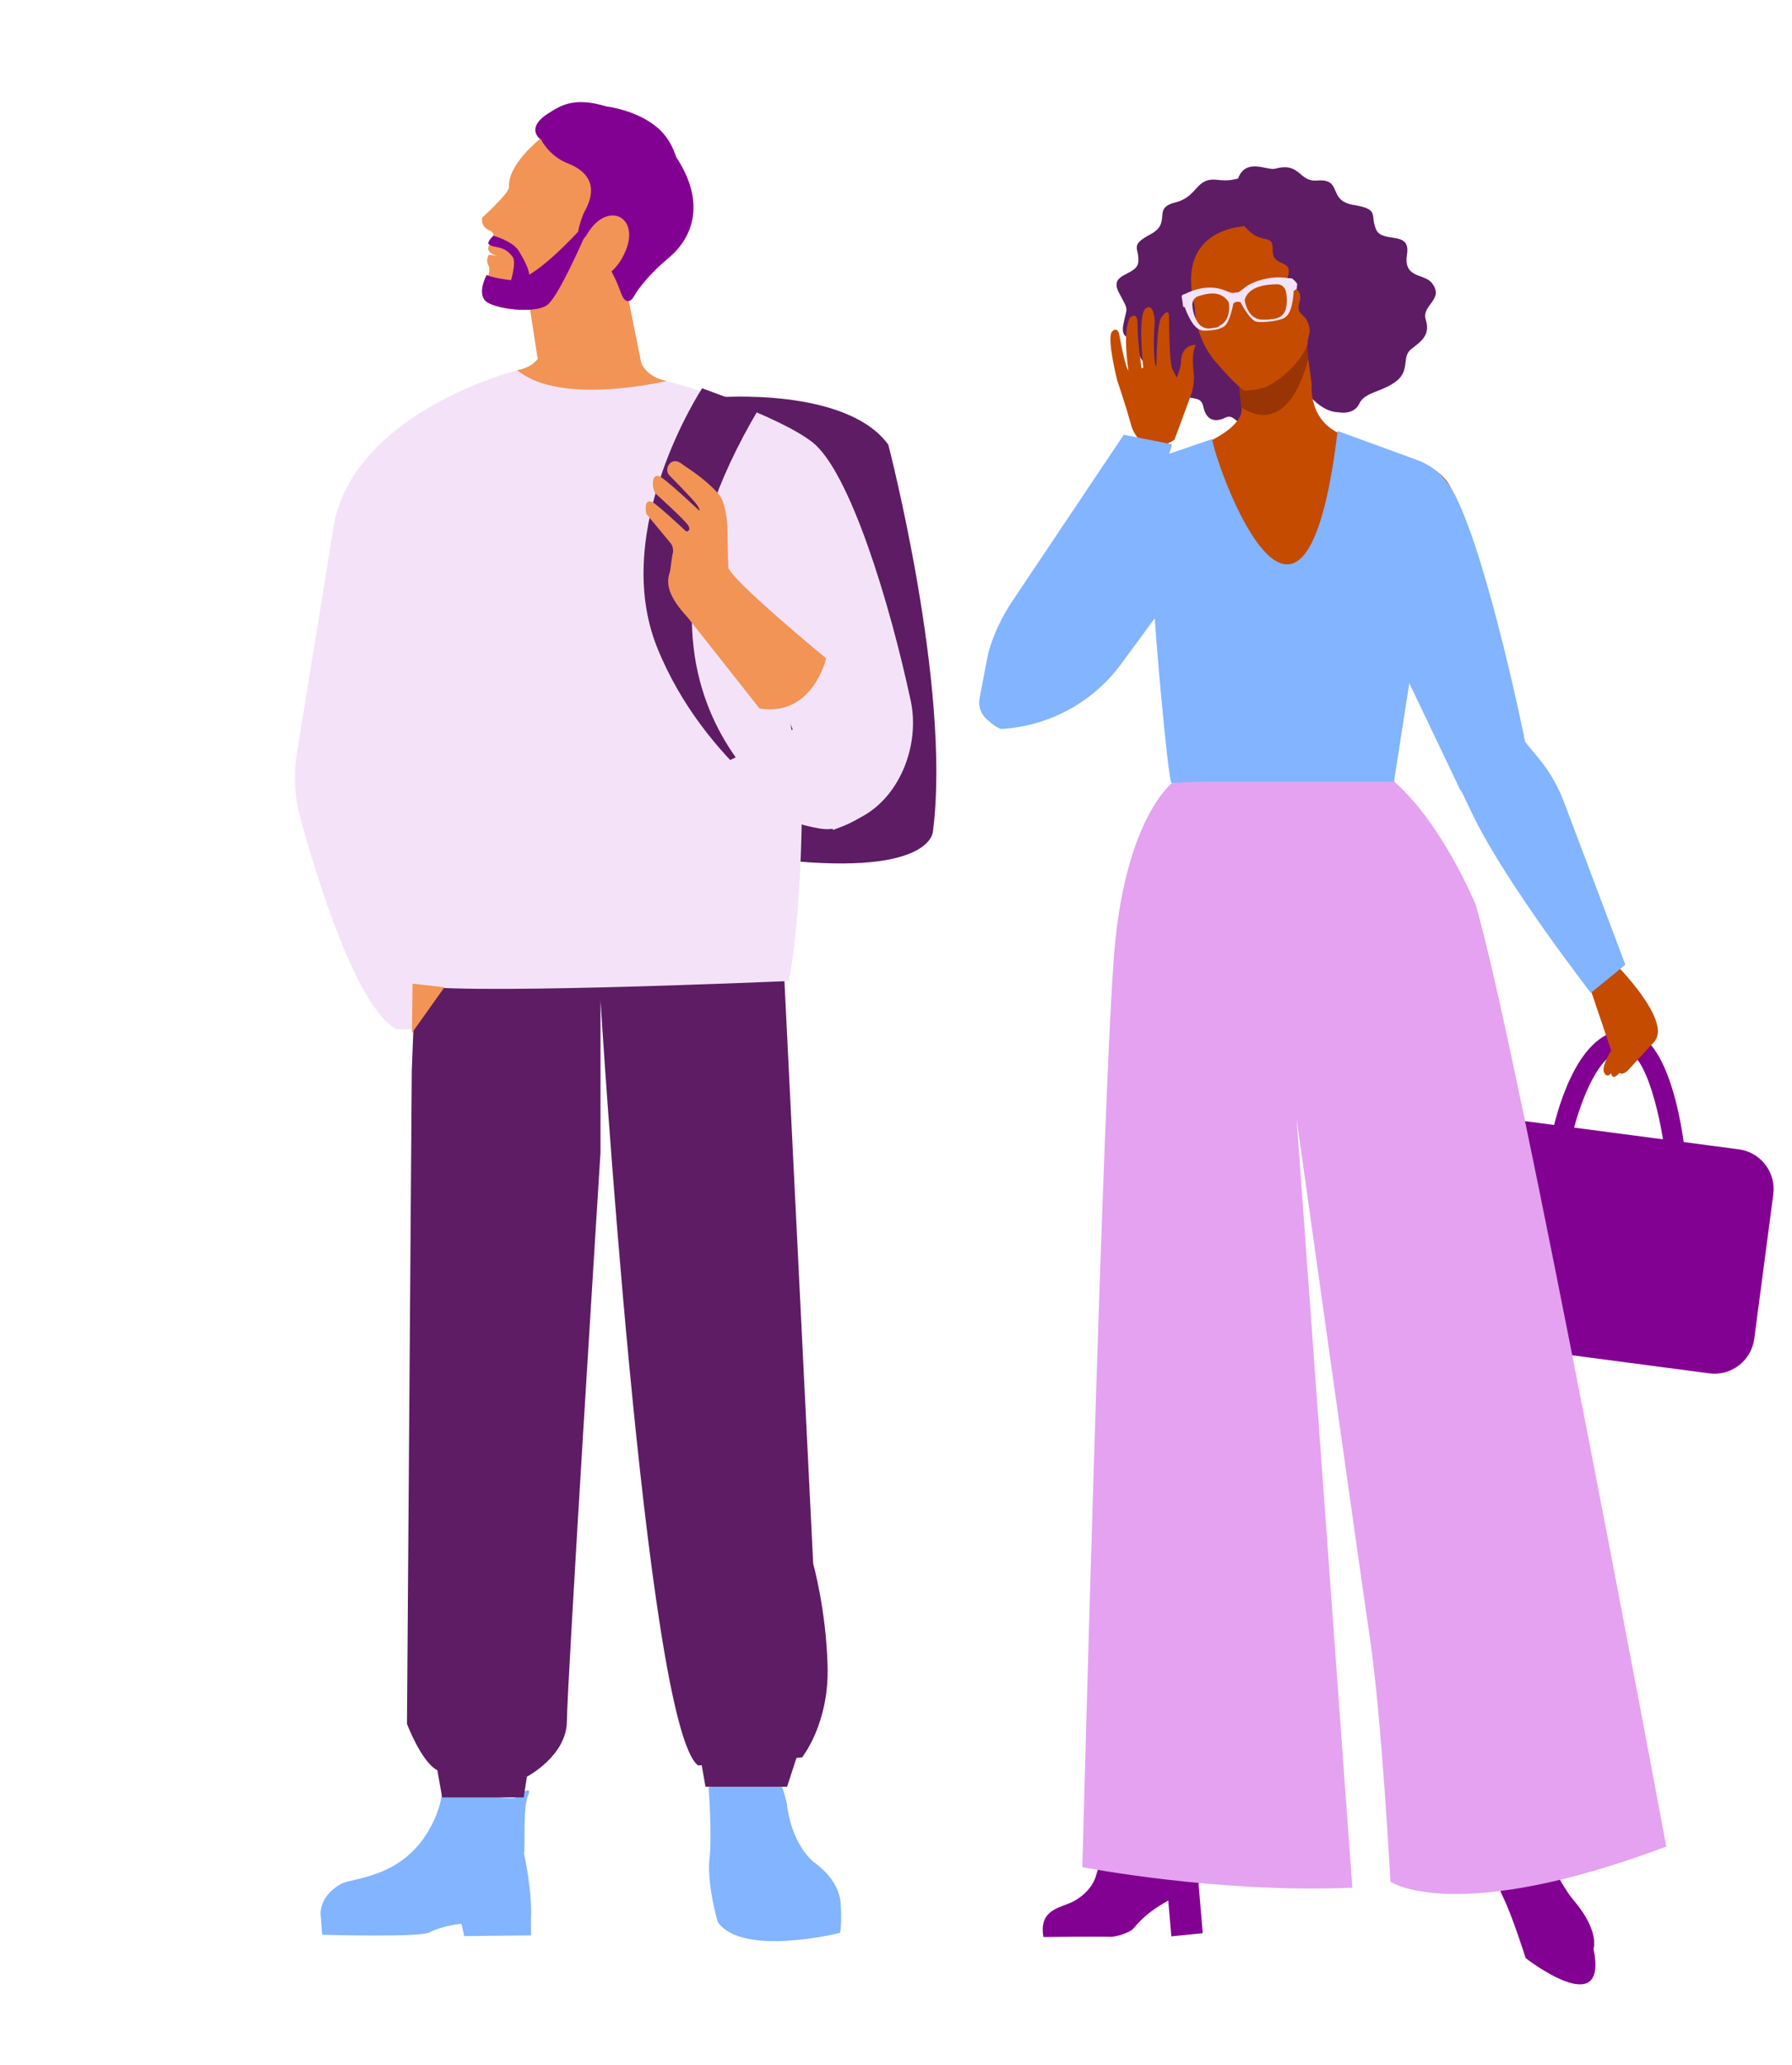 <?xml version="1.0" encoding="UTF-8"?>
<svg xmlns="http://www.w3.org/2000/svg" width="474" height="546" viewBox="0 0 474 546" fill="none">
  <path d="M189.772 105.071C189.772 105.071 223.839 102.291 234.963 117.585C234.963 117.585 251.652 181.55 246.782 219.786C246.782 219.786 246.782 231.605 207.15 227.436C167.518 223.266 189.766 105.071 189.766 105.071H189.772Z" fill="#5E1C65"></path>
  <path d="M136.163 475.481C136.163 475.481 141.179 471.385 139.711 474.689C138.242 477.993 138.979 488.275 138.607 490.11C138.607 490.11 140.808 500.021 140.442 507V511.773L122.796 511.962L122.07 508.713C122.07 508.713 117.493 509.018 113.452 511.042C110.885 512.322 85.224 511.609 85.224 511.609L84.864 506.915C84.864 506.915 83.779 501.856 90.137 498.199C93.069 496.51 105.814 496.803 113.269 484.246C118.413 475.579 116.7 469.983 116.7 469.983C116.7 469.983 125.143 469.983 126.983 472.921C128.818 475.859 136.163 475.493 136.163 475.493V475.481Z" fill="#82B4FF"></path>
  <path d="M136.809 97.872C136.809 97.872 91.758 109.295 87.949 141.021L78.519 199.244C77.593 204.956 77.909 210.795 79.445 216.378C83.95 232.757 94.465 266.933 105.016 272.206H115.805L113.33 135.31L136.809 97.872Z" fill="#F4E3F8"></path>
  <path d="M166.03 90.722C166.03 90.722 168.536 99.78 174.247 100.414C179.958 101.048 206.004 110.008 214.861 116.914C224.802 124.661 235.414 159.63 240.906 185.371C243.296 196.581 238.377 210.057 228.405 215.708C224.948 217.671 224.449 217.933 220.353 219.469L193.917 153.718C193.917 153.718 164.763 114.841 166.03 90.728V90.722Z" fill="#F4E3F8"></path>
  <path d="M116.956 475.292H138.528L139.375 469.794L118.364 468.295L115.688 468.106L116.956 475.292Z" fill="#5E1C65"></path>
  <path d="M110.673 237.901L108.917 283.165L107.649 455.836C107.649 455.836 111.459 465.991 115.689 468.106C119.919 470.221 139.382 469.8 139.382 469.8C139.382 469.8 149.958 464.302 149.958 454.994C149.958 445.687 158.838 304.743 158.838 304.743V264.556C158.838 264.556 170.682 456.262 184.646 466.838L212.143 464.723C212.143 464.723 219.335 455.842 218.909 440.609C218.488 425.383 215.099 413.534 215.099 413.534L206.218 233.671L110.673 237.901Z" fill="#5E1C65"></path>
  <path d="M208.138 476.962C208.138 476.962 208.863 486.776 215.215 492.384C215.215 492.384 221.859 496.65 222.34 503.154C222.755 508.756 222.188 511.109 222.188 511.109C222.188 511.109 196.331 517.606 189.833 508.213C189.833 508.213 186.932 498.205 187.664 491.597C188.395 484.99 187.426 472.574 187.426 472.574C187.426 472.574 205.005 470.885 205.968 471.129C206.931 471.373 208.138 476.968 208.138 476.968V476.962Z" fill="#82B4FF"></path>
  <path d="M208.613 259.418C208.613 259.418 211.326 248.294 212.02 219.786C212.715 191.278 189.772 105.064 189.772 105.064L174.247 100.408C174.247 100.408 154.76 105.272 136.809 97.872L102.864 134.962L105.717 240.01C105.717 240.01 105.65 256.638 109.124 260.113C112.599 263.587 208.619 259.418 208.619 259.418H208.613Z" fill="#F4E3F8"></path>
  <path d="M138.814 72.753L143.045 100.286L169.889 97.336L162.44 60.19L138.814 72.753Z" fill="#F29456"></path>
  <path d="M164.416 77.879C165.318 80.116 166.72 80.22 167.86 78.099C168.853 76.258 171.968 72.278 176.893 68.169C183.446 62.708 186.719 53.297 178.77 41.41C171.34 30.305 155.907 48.438 155.907 48.438L150.195 66.164L158.686 67.084C162.636 72.406 163.581 75.831 164.41 77.879H164.416Z" fill="#830192"></path>
  <path d="M143.094 36.955C143.094 36.955 138.601 33.992 145.166 29.89C148.214 27.982 151.725 25.514 160.441 28.147C160.441 28.147 169.919 29.268 175.204 35.016C183.469 44.013 179.27 61.976 175.18 64.896C171.09 67.816 163.214 68.858 163.214 68.858C163.214 68.858 151.31 54.717 143.094 36.949V36.955Z" fill="#830192"></path>
  <path d="M142.935 36.65C142.935 36.65 134.2 43.519 134.645 49.432C134.767 51.035 127.532 57.551 127.532 57.551C127.532 57.551 126.996 59.94 129.489 60.946C131.982 61.952 129.336 64.987 129.336 64.987C129.336 64.987 128.074 66.663 131.628 67.754C132.457 68.01 129.994 67.224 129.257 67.444C129.257 67.444 128.379 68.87 129.208 70.211C130.031 71.552 128.172 75.3 128.617 76.831C129.428 79.622 139.4 81.024 143.27 81.463C147.141 81.902 152.931 80.012 152.931 80.012C152.931 80.012 157.046 77.129 157.271 74.734C157.271 74.734 161.873 72.996 164.537 68.266C170.492 57.691 160.898 52.504 155.339 61.848C153.547 64.859 152.925 62.598 152.925 62.598C152.925 62.598 152.474 61.226 154.309 56.557C154.76 55.405 160.587 47.249 150.097 43.16C145.142 41.227 142.935 36.65 142.935 36.65Z" fill="#F29456"></path>
  <path d="M128.715 72.698C128.715 72.698 126.252 77.215 128.306 79.476C130.36 81.737 141.862 83.176 144.94 80.5C148.019 77.83 154.596 62.628 154.596 62.628L153.364 60.782C153.364 60.782 140.838 74.746 135.493 74.13C130.147 73.515 128.715 72.692 128.715 72.692V72.698Z" fill="#830192"></path>
  <path d="M135.03 74.594C135.03 74.594 136.682 69.376 135.597 67.919C133.031 64.481 130.367 65.889 129.136 64.402C129.172 63.646 129.898 62.988 130.465 62.324C130.465 62.324 135.609 63.683 137.243 66.383C138.498 68.462 140.522 71.96 139.912 73.826C139.272 75.788 135.926 76.142 135.036 74.594H135.03Z" fill="#830192"></path>
  <path d="M200.641 108.204L185.72 102.675C185.72 102.675 161.271 139.833 173.785 171.12C186.299 202.408 214.453 218.658 214.453 218.658C214.453 218.658 154.066 186.767 200.647 108.204H200.641Z" fill="#5E1C65"></path>
  <path d="M188.272 203.359C188.272 203.359 198.354 215.903 216.756 219.072C235.158 222.248 228.813 183.536 228.813 183.536L188.272 203.359Z" fill="#F4E3F8"></path>
  <path d="M200.896 187.346L181.86 163.233C176.783 157.735 176.045 154.358 177.228 151.121L177.843 146.739C178.209 145.727 178.063 144.605 177.453 143.721L170.937 135.858C170.937 135.858 170.096 131.567 172.559 132.78C173.991 133.487 181.507 140.54 181.507 140.54C181.507 140.54 182.976 140.479 182.019 138.937C181.068 137.388 173.485 130.592 173.485 130.592C172.54 129.739 172.041 125.21 174.284 125.886C175.795 126.343 185.036 135.103 185.036 135.103C185.036 135.103 185.195 134.737 184.311 133.432C183.427 132.128 176.96 125.594 176.96 125.594C175.546 124.039 177.502 120.224 180.592 122.839C181.476 123.588 186.188 126.234 190.113 130.665C191.71 132.475 192.32 137.01 192.399 139.424L192.619 149.884C192.619 152.749 218.524 174.095 218.524 174.095C218.524 174.095 215.013 189.607 200.896 187.352V187.346Z" fill="#F29456"></path>
  <path d="M136.809 97.872C136.809 97.872 140.265 97.463 142.246 94.915C144.641 91.831 169.358 95.452 169.358 95.452C169.358 95.452 170.565 99.627 176.301 100.737C176.301 100.737 148.286 107.539 136.809 97.872Z" fill="#F29456"></path>
  <path d="M186.609 472.476H208.186L210.826 464.388L188.017 465.479L185.341 465.284L186.609 472.476Z" fill="#5E1C65"></path>
  <path d="M109.124 260.113L108.959 273.151L117.547 261.07L109.124 260.113Z" fill="#F29456"></path>
  <path d="M391.594 355.179L452.128 363.157C457.904 363.921 463.256 359.814 464.014 354.039L469.055 315.802C469.819 310.026 465.712 304.679 459.936 303.916L399.402 295.937C393.627 295.173 388.274 299.28 387.516 305.056L382.475 343.293C381.711 349.068 385.818 354.421 391.594 355.179Z" fill="#830192"></path>
  <path d="M329.677 421.768C332.274 407.079 328.937 389.394 328.937 389.394L338.425 291.522C338.425 291.522 329.935 214.648 313.96 239.16C297.985 263.673 302.433 393.701 302.433 393.701C301.769 431.397 298.202 468.794 295.97 484.076L311.128 482.766C311.933 465.945 327.344 434.946 329.677 421.773V421.768Z" fill="#7E2B18"></path>
  <path d="M309.828 512.031L318.136 511.191L317.043 498.383L308.735 499.217L309.828 512.031Z" fill="#830192"></path>
  <path d="M293.249 485.903C293.249 485.903 295.481 477.919 295.64 477.46C295.998 476.391 297.05 476.691 297.737 477.032C298.084 477.202 298.384 477.443 298.666 477.707C302.467 481.238 313.436 481.491 313.436 481.491C313.254 483.618 312.943 486.438 314.612 489.387C317.314 494.158 317.109 498.277 317.109 498.277C305.922 503.935 303.36 505.756 299.665 510.092C299.001 510.874 295.487 512.207 293.654 512.149C289.788 512.019 275.981 512.208 275.981 512.208C274.923 505.962 278.766 504.81 282.497 503.424C285.957 502.131 289.289 499.029 290.058 495.416L293.243 485.909L293.249 485.903Z" fill="#830192"></path>
  <path d="M421.497 515.298C421.497 515.298 423.236 510.627 416.08 502.284C412.514 498.125 406.574 485.387 406.327 483.695C403.254 483.107 398.8 484.946 393.577 488.136C394.576 490.475 395.263 492.349 395.739 493.789C395.716 495.316 395.927 498.354 397.59 501.691C399.975 506.462 403.554 517.79 403.554 517.79C403.554 517.79 425.604 534.94 421.491 515.304L421.497 515.298Z" fill="#830192"></path>
  <path d="M354.094 109.026C354.094 109.026 358.084 109.884 359.547 106.735C361.009 103.58 365.675 103.692 369.388 100.754C373.101 97.816 370.592 94.303 373.395 92.211C376.197 90.119 378.342 88.392 377.126 84.514C375.909 80.636 382.22 79.226 378.718 74.802C376.709 72.264 371.139 73.715 372.173 67.252C373.207 60.789 365.657 64.479 363.982 60.672C362.308 56.871 365.093 55.361 358.025 54.191C350.957 53.022 355.357 47.147 348.342 47.74C343.501 48.151 343.994 42.764 337.291 44.609C335.105 45.208 329.1 41.283 327.226 47.958C325.998 52.323 329.5 62.84 329.5 62.84C329.5 62.84 339.37 108.762 354.1 109.021L354.094 109.026Z" fill="#5E1C65"></path>
  <path d="M324.341 110.319C324.341 110.319 319.57 113.245 318.342 107.722C317.655 104.632 316.022 105.871 311.962 104.42C307.902 102.963 310.135 99.097 307.103 98.104C304.077 97.117 301.233 95.989 301.157 92.287C301.081 88.586 296.151 90.883 297.126 85.836C298.102 80.795 298.719 82.605 295.94 77.329C293.161 72.053 300.752 73.034 301.092 69.262C301.427 65.49 298.589 65.002 304.347 61.935C310.105 58.868 304.606 55.096 310.828 53.545C317.05 51.994 316.098 46.841 322.056 47.564C328.013 48.287 327.056 45.684 329.7 48.856C332.344 52.029 331.497 61.089 331.497 61.089C331.497 61.089 344.799 104.526 332.355 111.095C326.815 114.02 327.273 109.402 324.353 110.325L324.341 110.319Z" fill="#5E1C65"></path>
  <path d="M344.916 86.506L346.961 101.6C346.961 101.6 345.786 111.935 355.927 115.254C381.508 123.627 383.4 124.367 385.627 135.307C392.942 171.241 293.8 167.404 288.436 137.921C288.436 137.921 288.054 131.729 297.102 125.307C300.68 122.769 310.14 120.189 316.82 117.951C321.138 116.506 329.123 112.187 328.377 107.693C328.365 107.616 327.055 89.132 327.055 89.132L344.916 86.512V86.506Z" fill="#C44B00"></path>
  <path d="M348.835 72.611C348.835 72.611 349.358 65.46 352.213 68.968C355.069 72.475 350.915 83.01 349.875 80.407C348.835 77.804 348.835 72.605 348.835 72.605V72.611Z" fill="#9F3016"></path>
  <path d="M327.419 99.215L328.341 107.881C327.372 106.506 339.716 118.445 346.044 94.972L345.592 89.238L327.419 99.209V99.215Z" fill="#993504"></path>
  <path d="M316.003 81.159C316.003 81.159 315.885 89.062 321.479 95.613C327.072 102.164 329.123 103.268 329.123 103.268C329.123 103.268 332.56 103.421 335.521 101.993C338.482 100.566 347.871 93.568 346.496 85.536C346.496 85.536 352.865 63.668 336.449 60.178C328.823 58.557 310.645 60.025 316.003 81.153V81.159Z" fill="#C44B00"></path>
  <path d="M329.604 50.407C329.604 50.407 326.39 56.066 328.958 59.467C333.37 65.319 336.772 61.206 336.654 66.136C336.537 71.065 342.371 68.075 340.556 73.527C339.527 76.606 345.074 75.067 343.734 79.89C342.718 83.556 345.074 82.358 346.196 85.948C347.318 89.532 343.675 90.348 348.352 93.744C349.48 94.567 349.48 101.441 351.736 101.958L353.805 100.342C353.805 100.342 356.719 103.368 359.304 98.498C359.304 98.498 364.874 98.086 366.102 94.72C367.324 91.353 372.165 94.667 371.008 89.931C369.856 85.196 377.547 89.226 375.643 84.314C373.74 79.403 375.538 83.427 372.776 77.634C370.015 71.841 348.769 47.211 329.604 50.407Z" fill="#5E1C65"></path>
  <path d="M367.789 497.601C367.789 497.601 384.862 509.246 440.749 488.289C440.749 488.289 401.161 275.611 390.297 239.131C390.297 239.131 381.531 217.827 368.84 206.746H310.351C310.351 206.746 297.93 215.847 294.828 250.776C291.726 285.705 286.291 493.724 286.291 493.724C286.291 493.724 321.996 500.709 357.701 499.158L342.953 295.793C342.953 295.793 359.252 412.22 362.36 433.178C365.462 454.135 367.794 497.601 367.794 497.601H367.789Z" fill="#E4A2F1"></path>
  <path d="M440.835 308.827C439.725 296.289 435.377 277.829 429.56 277.829H429.49C422.169 278.017 417.022 294.732 415.794 300.573L410.612 299.486C411.182 296.759 416.546 272.864 429.355 272.535H429.566C442.304 272.535 445.583 302.353 446.111 308.363L440.835 308.827Z" fill="#830192"></path>
  <path d="M437.586 275.438L430.818 282.799C430.818 282.799 429.484 284.439 428.356 283.698C428.356 283.698 426.482 286.043 426.176 283.781C426.176 283.781 425.066 285.314 424.267 283.522C423.473 281.73 426.746 276.901 426.746 276.901C426.746 276.901 434.648 271.278 437.586 275.432V275.438Z" fill="#C44B00"></path>
  <path d="M425.601 253.164C425.601 253.164 437.452 264.48 438.486 271.901C439.52 279.321 426.289 278.117 426.289 278.117L420.736 261.724L425.601 253.17V253.164Z" fill="#C44B00"></path>
  <path d="M356.172 123.486C356.172 123.486 376.149 113.263 385.067 131.306C393.986 149.349 403.422 196.188 403.422 196.188L381.936 197.974C381.936 197.974 360.708 150.524 354.557 138.909C351.29 132.734 352.459 125.025 356.172 123.486Z" fill="#82B4FF"></path>
  <path d="M355.068 126.077C355.068 126.077 375.044 115.854 383.963 133.897C392.882 151.94 399.915 198.867 399.915 198.867L386.419 208.597C386.419 208.597 359.604 153.115 353.452 141.5C350.185 135.325 352.165 127.839 355.068 126.077Z" fill="#82B4FF"></path>
  <path d="M368.823 206.012L373.376 176.793C373.376 176.793 387.189 167.34 377.736 152.07C368.282 136.8 374.575 121.535 374.575 121.535L353.811 113.968C344.886 188.291 321.596 123.186 320.627 116.101L300.251 123.086C300.251 123.086 308.271 165.906 312.155 206.787H368.823V206.012Z" fill="#82B4FF"></path>
  <path d="M309.834 207.046C308.8 204.978 305.186 163.38 305.433 162.287L306.209 152.199C306.209 152.199 313.476 167.839 316.297 173.415L320.697 206.535L309.828 207.052L309.834 207.046Z" fill="#82B4FF"></path>
  <path d="M313.264 123.586C313.264 123.586 301.39 113.098 289.763 129.526C265.709 163.509 261.467 181.494 260.544 188.932C260.403 190.072 263.793 192.739 264.945 192.751C277.483 192.011 289.052 185.742 296.508 175.63L310.144 157.134C310.144 157.134 326.625 136.018 313.264 123.592V123.586Z" fill="#82B4FF"></path>
  <path d="M420.802 262.557C420.802 262.557 398.658 234.026 389.833 216.018C382.977 202.022 381.549 197.739 381.549 197.739L402.483 195.066L406.989 200.518C409.833 203.961 412.095 207.851 413.67 212.034L429.927 255.095L420.791 262.562L420.802 262.557Z" fill="#82B4FF"></path>
  <path d="M373.611 177.81C376.519 175.401 378.393 168.885 379.586 165.072C379.586 164.79 378.123 155.325 375.661 149.52C374.556 146.911 381.871 152.945 381.39 167.222C382.1 183.027 386.548 209.502 386.548 209.502L372.835 180.783L373.611 177.81Z" fill="#82B4FF"></path>
  <path d="M310.656 116.277C310.656 116.277 314.51 105.93 315.157 104.079C315.803 102.229 315.838 99.855 315.838 99.855C315.597 96.788 315.133 93.627 316.285 91.201C316.285 91.201 312.489 90.901 312.378 95.713C312.319 98.163 309.857 103.057 309.857 103.057C309.857 103.057 308.042 104.59 307.801 103.033C307.76 102.769 305.333 117.434 305.333 117.434C307.513 118.615 310.65 116.277 310.65 116.277H310.656Z" fill="#C44B00"></path>
  <path d="M303.859 118.356C302.66 117.587 300.104 115.701 299.188 112.387C297.625 106.711 295.539 100.689 295.539 100.689C295.539 100.689 292.59 89.097 294.194 87.622C295.798 86.153 296.103 88.733 296.103 88.733C296.103 88.733 297.684 97.851 298.688 98.163C299.052 98.274 298.5 98.075 298.5 98.075C298.5 98.075 296.785 87.669 298.917 83.979C298.917 83.979 300.968 82.076 300.886 85.719C300.803 89.361 301.943 97.399 301.943 97.399L302.396 97.252C302.396 97.252 300.833 83.198 303.059 81.559C305.28 79.925 305.439 84.914 305.439 84.914C305.439 84.914 304.81 92.904 305.651 96.559L305.897 96.805C305.897 96.805 305.874 85.695 307.249 83.844C308.618 81.988 309.24 82.37 309.223 83.768C309.211 85.16 309.317 95.818 310.034 97.422C310.374 98.192 312.337 101.676 312.642 103.063C313.095 105.078 312.378 109.749 311.925 110.507C310.915 112.228 309.522 115.906 308.706 116.711C308.447 116.964 309.334 116.423 309.199 116.647C308.659 117.528 309.352 117.299 308.477 117.546C308.477 117.546 304.622 118.856 303.847 118.356H303.859Z" fill="#C44B00"></path>
  <path d="M310.022 117.487C310.022 117.487 298.87 156.811 286.773 176.388C283.941 180.965 281.397 183.879 279.381 185.724C278.042 186.946 274.123 189.531 270.515 191.27C267.331 192.81 263.665 192.41 261.15 190.33C259.481 188.95 258.7 186.77 259.105 184.643L261.397 172.692C262.76 167.863 264.916 163.221 267.777 158.95L297.243 114.967L310.022 117.481V117.487Z" fill="#82B4FF"></path>
  <path d="M309.317 120.889C309.317 120.889 300.522 153.233 312.42 162.804C319.952 168.862 328.459 123.474 309.317 120.889Z" fill="#82B4FF"></path>
  <path d="M312.572 78.475L312.971 81.148L313.383 81.242C313.988 82.934 315.48 86.518 317.425 87.211L317.478 87.188C317.595 87.264 317.707 87.323 317.801 87.352C318.341 87.499 319.681 87.47 321.073 87.258C322.348 87.064 322.948 86.818 323.747 86.342C325.039 85.566 325.885 82.064 326.25 80.225C326.42 80.079 326.714 79.902 327.149 79.802C327.595 79.773 327.924 79.855 328.13 79.943C329.017 81.594 330.85 84.697 332.319 85.055C333.224 85.278 335.31 85.126 336.585 84.932C337.977 84.72 339.27 84.362 339.745 84.062C339.828 84.009 339.922 83.915 340.01 83.809H340.069C341.731 82.587 342.102 78.721 342.184 76.923L342.989 76.43L343.118 75.096C343.083 74.855 341.913 73.621 341.667 73.604L340.968 73.563V73.58C335.656 72.64 330.756 74.797 329.405 75.93C327.977 77.129 327.531 77.247 327.531 77.247L328.236 77.159L326.784 77.376L326.044 77.47C326.044 77.47 325.58 77.487 323.87 76.759C322.249 76.072 318.371 75.237 313.571 77.693V77.675L312.907 77.922C312.678 78.01 312.537 78.245 312.572 78.486V78.475ZM329.234 79.309C330.263 75.478 335.48 75.214 337.63 75.167C339.64 75.126 340.051 76.824 340.051 76.824C340.586 78.839 340.404 80.543 340.08 81.753C339.751 82.999 338.747 83.956 337.483 84.215C336.867 84.344 336.173 84.45 335.503 84.509C334.986 84.509 333.723 84.567 333.165 84.462C329.757 83.833 329.234 79.309 329.234 79.309ZM315.386 80.525C315.386 80.525 315.28 78.78 317.213 78.234C319.281 77.646 322.907 76.588 325.016 79.943C325.016 79.943 325.844 84.426 322.771 86.024C322.266 86.289 322.489 86.389 321.99 86.536C321.332 86.677 320.639 86.776 320.01 86.835C318.723 86.959 317.484 86.342 316.802 85.243C316.138 84.18 315.462 82.605 315.38 80.519L315.386 80.525Z" fill="#F4E3F8"></path>
</svg>
